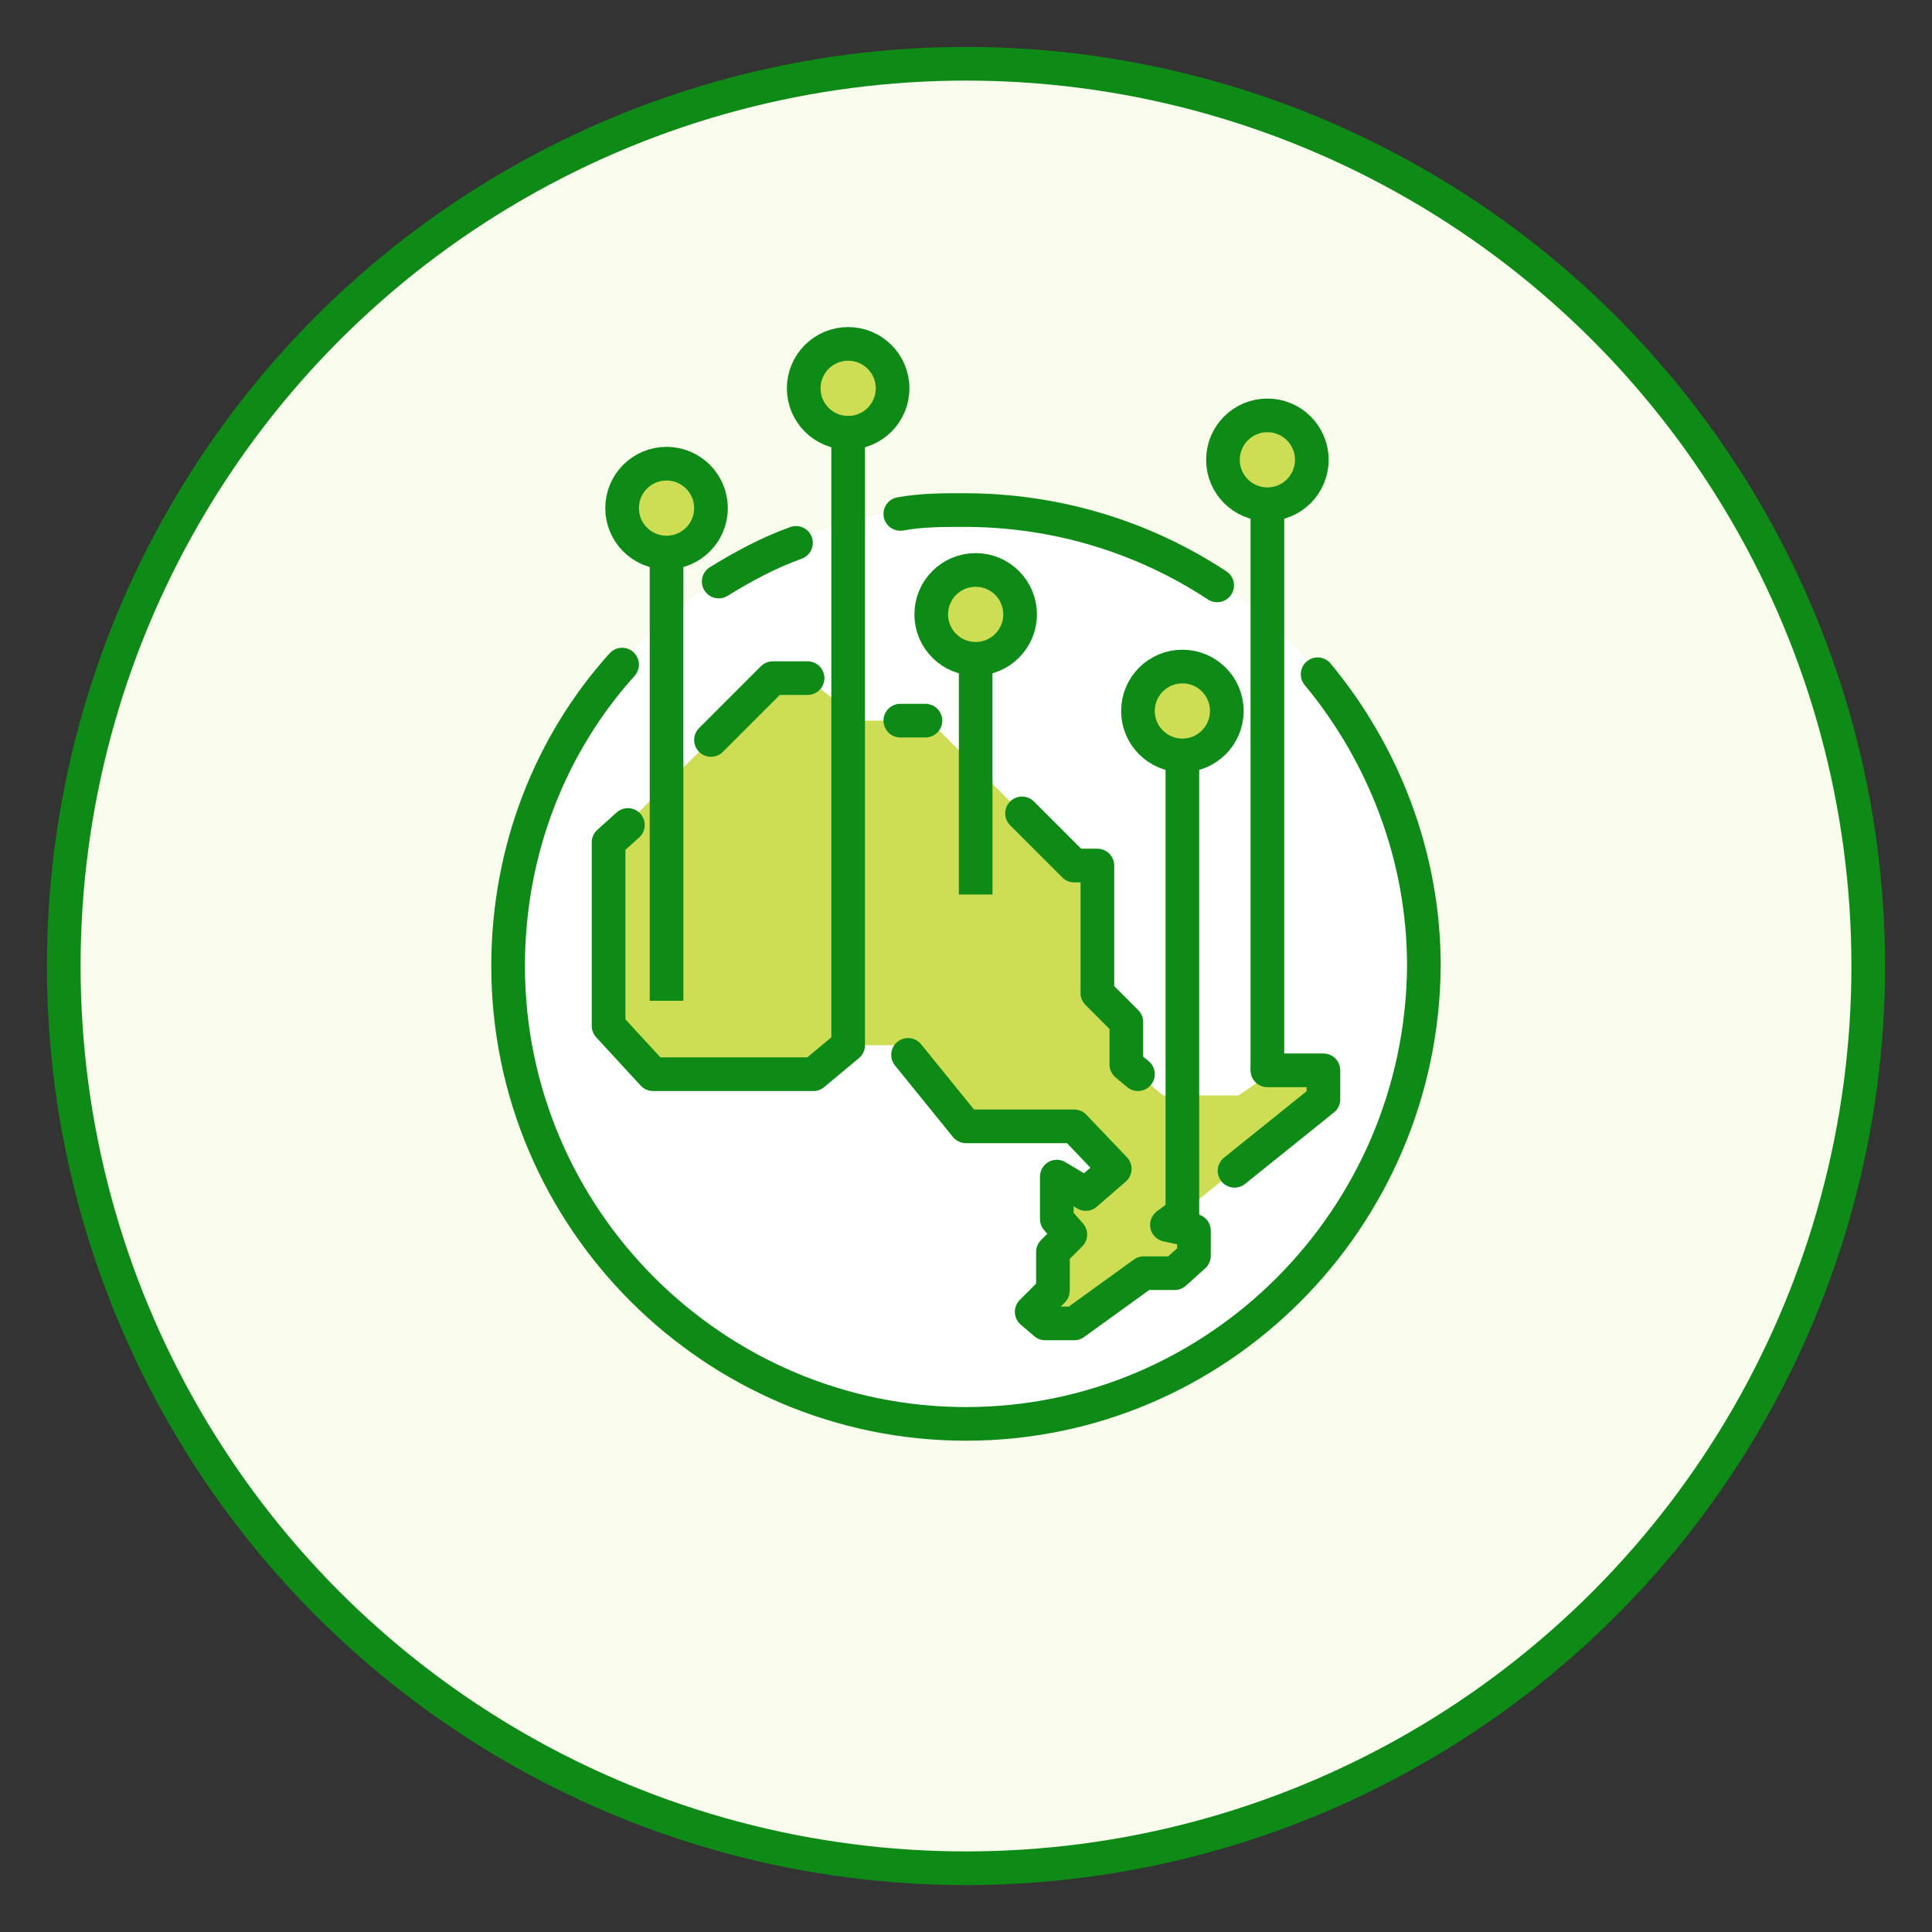 <?xml version="1.0" encoding="utf-8"?>
<!-- Generator: Adobe Illustrator 24.0.1, SVG Export Plug-In . SVG Version: 6.00 Build 0)  -->
<svg version="1.1" id="Layer_1" xmlns="http://www.w3.org/2000/svg" xmlns:xlink="http://www.w3.org/1999/xlink" x="0px" y="0px"
	 viewBox="0 0 100 100" style="enable-background:new 0 0 100 100;" xml:space="preserve">
<rect x="0" y="0" width="100" height="100" fill="#333333" stroke="none"/>
<style type="text/css">
	.st0{fill:#F9FBED;stroke:#0E8A16;stroke-width:1.742;stroke-miterlimit:10;}
	.st1{fill:#FFFFFF;}
	.st2{fill:none;stroke:#0E8A16;stroke-width:1.742;stroke-linecap:round;stroke-miterlimit:10;}
	.st3{fill:#CDDE54;}
	.st4{fill:#CDDE54;stroke:#0E8A16;stroke-width:1.742;stroke-linejoin:round;stroke-miterlimit:10;}
	.st5{fill:none;stroke:#0E8A16;stroke-width:1.742;stroke-miterlimit:10;}
	.st6{fill:#CDDE54;stroke:#0E8A16;stroke-width:1.742;stroke-linecap:round;stroke-linejoin:round;stroke-miterlimit:10;}
	.st7{fill:none;stroke:#0E8A16;stroke-width:1.742;stroke-linecap:round;stroke-linejoin:round;stroke-miterlimit:10;}
</style>
<g>
	<circle class="st0" cx="50" cy="50" r="46.7"/>
	<ellipse class="st1" cx="50" cy="50" rx="23.7" ry="23.8"/>
	<path class="st2" d="M46.6,26.6c1.1-0.2,2.2-0.2,3.3-0.2c4.8,0,9.3,1.4,13.1,3.9"/>
	<path class="st2" d="M37.2,30.1c1.3-0.8,2.6-1.5,4-2"/>
	<path class="st2" d="M68.2,34.9c3.4,4.1,5.5,9.4,5.5,15.1C73.6,63.1,63,73.7,50,73.7S26.3,63.1,26.3,50c0-6,2.2-11.5,5.9-15.6"/>
	<polyline class="st3" points="46.6,54.1 50,58.3 55.6,58.3 57.7,60.5 56.2,61.8 54.7,60.9 54.7,63.1 55.4,63.9 54.5,64.8 
		54.5,66.8 53.4,67.9 54.1,68.5 55.6,68.5 59.2,65.9 60.8,65.9 61.8,65 61.8,63.7 60.4,63.4 68.5,56.9 68.5,55.4 66,55.4 64.1,56.7 
		60.2,56.7 58.3,55.1 58.3,52.9 56.8,51.4 56.8,44.8 55.6,44.8 48.1,37.3 45.9,37.3 44.5,37.3 41.8,35.1 40,35.1 31.5,43.6 
		31.5,53.1 33.8,55.6 42.1,55.6 43.6,54.1 	"/>
	<g>
		<circle class="st4" cx="34.5" cy="26.3" r="2.3"/>
		<line class="st5" x1="34.5" y1="28.6" x2="34.5" y2="51.8"/>
	</g>
	<g>
		<circle class="st6" cx="43.9" cy="20.1" r="2.3"/>
		<polyline class="st7" points="60.4,63.4 61.8,63.7 61.8,65 60.8,65.9 59.2,65.9 55.6,68.5 54.1,68.5 53.4,67.9 54.5,66.8 
			54.5,64.8 55.4,63.9 54.7,63.1 54.7,60.9 56.2,61.8 57.7,60.5 55.6,58.3 50,58.3 47,54.6 		"/>
		<polyline class="st7" points="65.6,55.4 68.5,55.4 68.5,56.9 63.9,60.6 		"/>
		<polyline class="st7" points="52.9,42.1 55.6,44.8 56.8,44.8 56.8,51.4 58.3,52.9 58.3,55.1 58.9,55.6 		"/>
		<line class="st7" x1="46.6" y1="37.3" x2="47.9" y2="37.3"/>
		<polyline class="st7" points="36.8,38.3 40,35.1 41.8,35.1 		"/>
		<polyline class="st7" points="43.9,22.4 43.9,54.1 42.1,55.6 33.8,55.6 31.5,53.1 31.5,43.6 32.5,42.7 		"/>
	</g>
	<g>
		<circle class="st4" cx="65.6" cy="23.8" r="2.3"/>
		<line class="st5" x1="65.6" y1="26.2" x2="65.6" y2="55.4"/>
	</g>
	<g>
		<circle class="st4" cx="50.5" cy="31.8" r="2.3"/>
		<line class="st5" x1="50.5" y1="34.2" x2="50.5" y2="46.3"/>
	</g>
	<g>
		<circle class="st4" cx="61.2" cy="36.8" r="2.3"/>
		<polyline class="st5" points="61.2,39.1 61.2,62.8 60.4,63.4 		"/>
	</g>
</g>
</svg>
